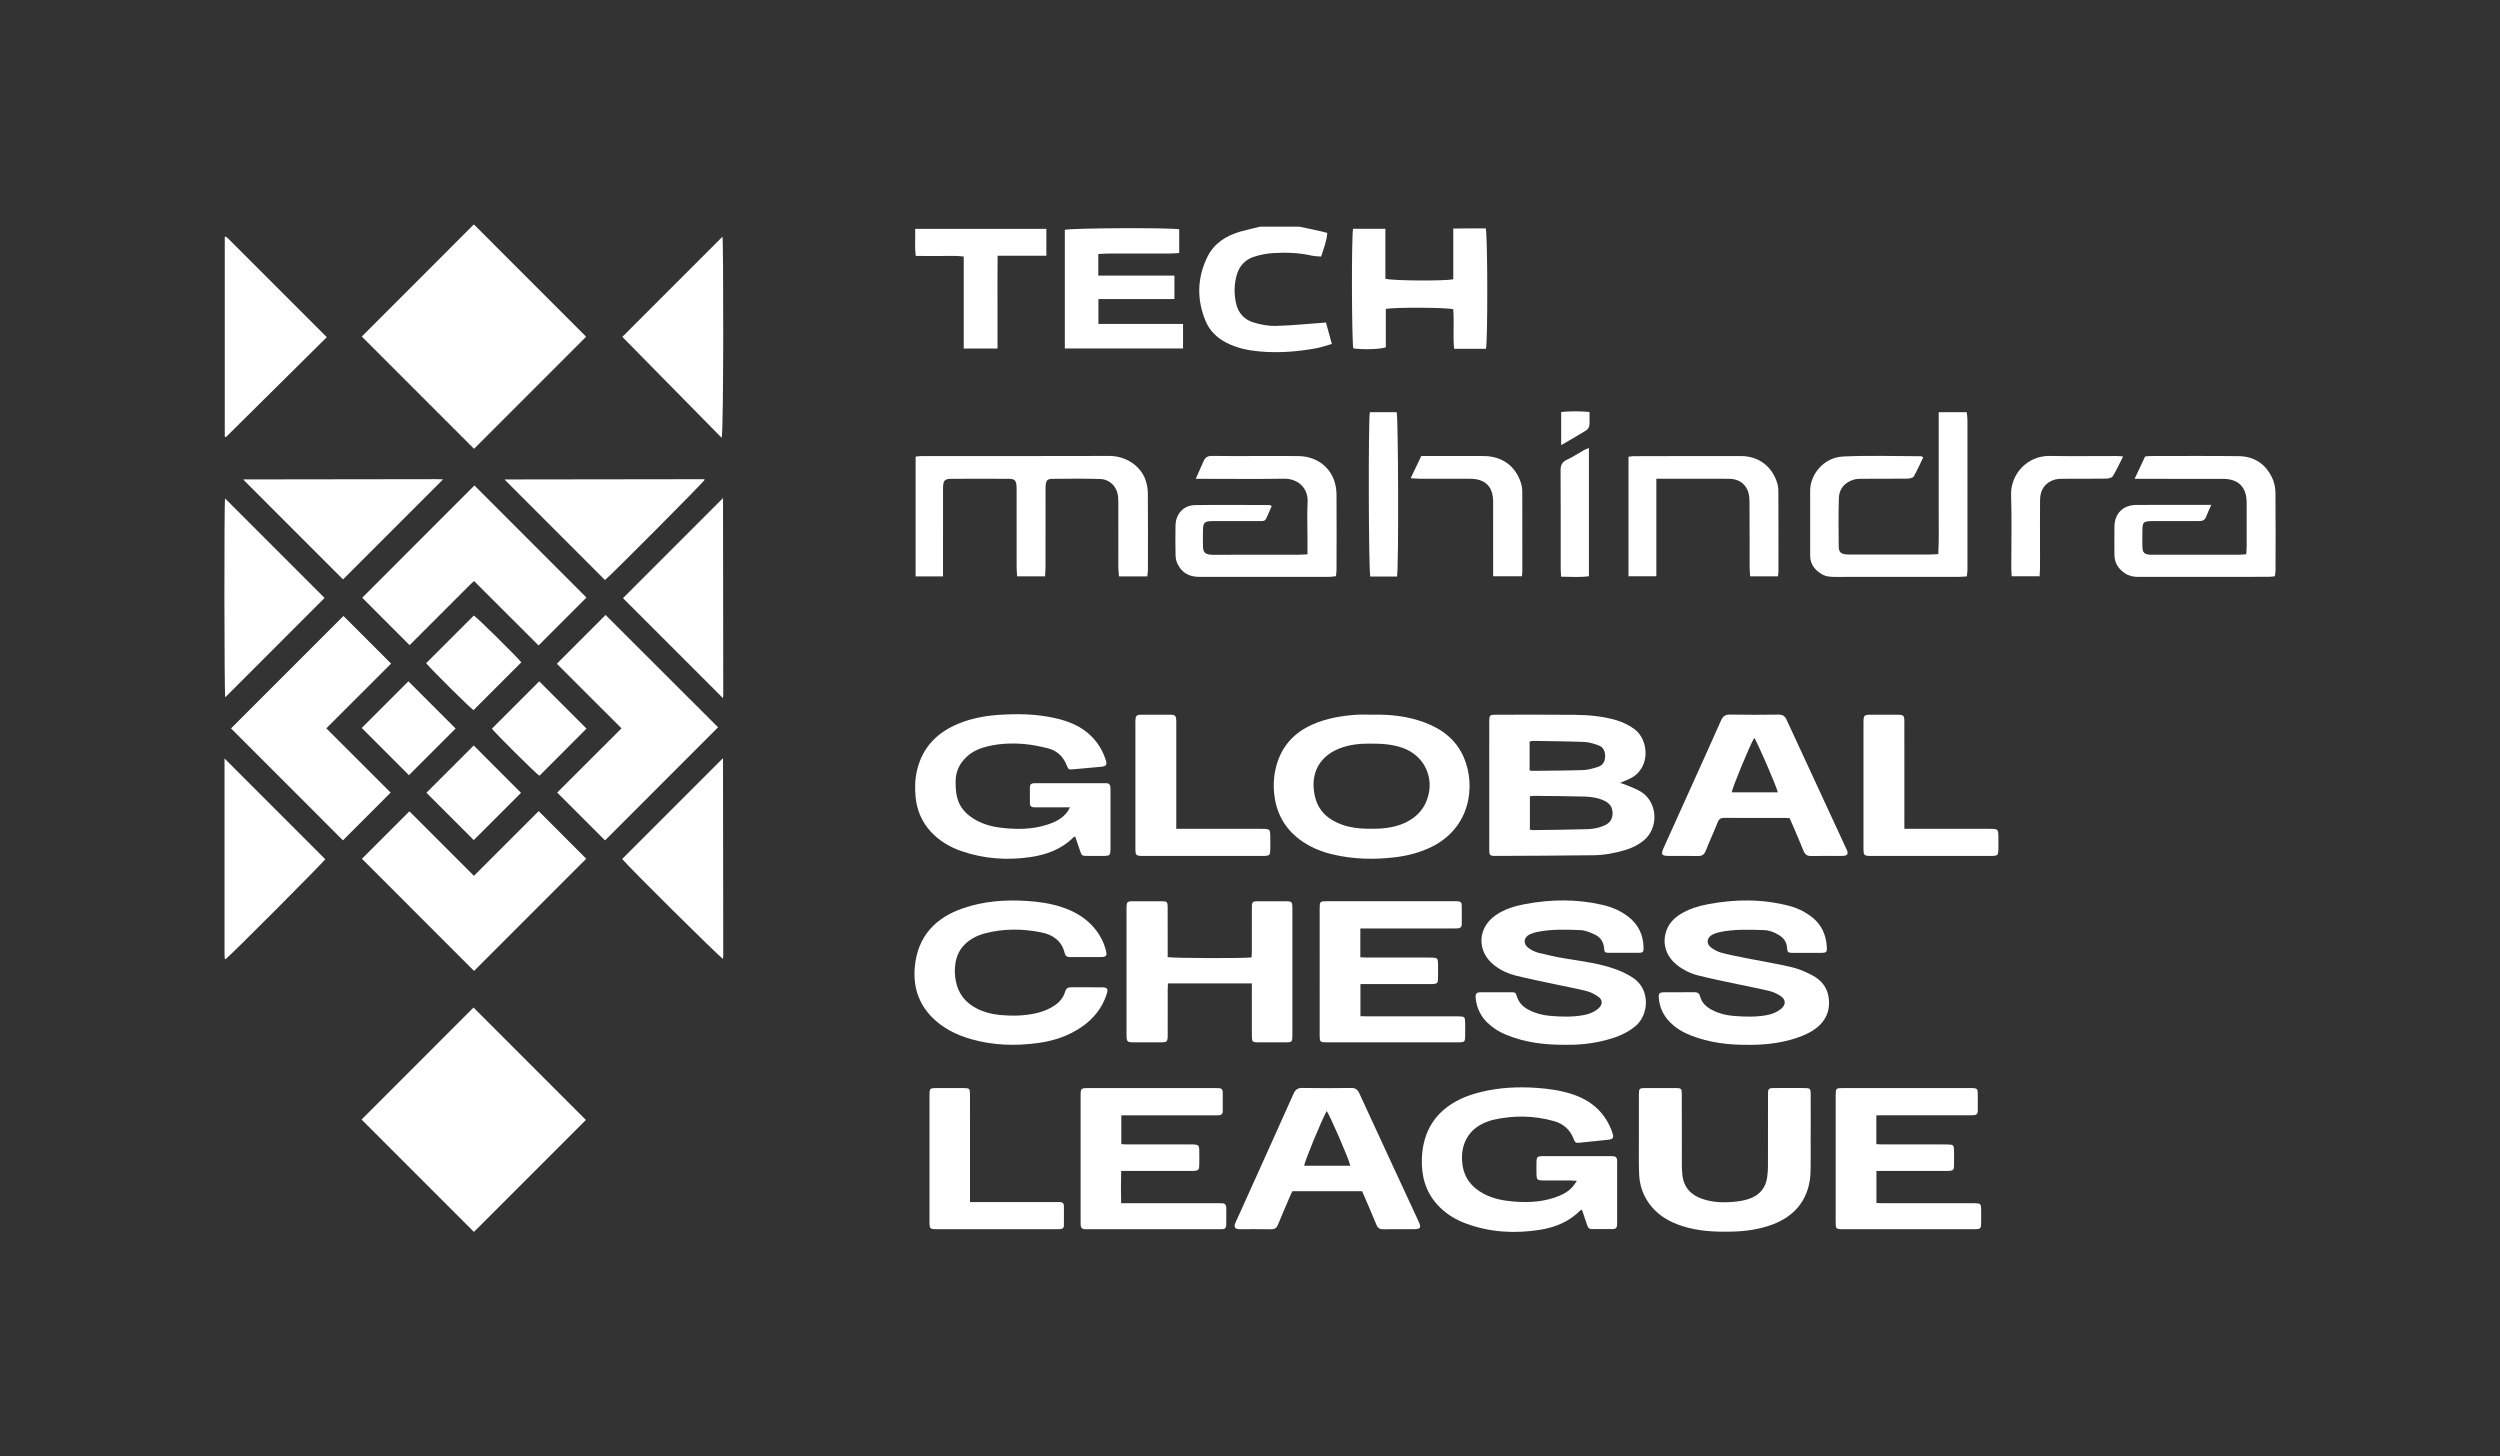 <?xml version="1.0" encoding="UTF-8"?>
<!-- Generator: Adobe Illustrator 27.5.0, SVG Export Plug-In . SVG Version: 6.00 Build 0)  -->
<svg xmlns="http://www.w3.org/2000/svg" xmlns:xlink="http://www.w3.org/1999/xlink" version="1.1" id="Layer_1" x="0px" y="0px" viewBox="0 0 1615.01 940.8" style="enable-background:new 0 0 1615.01 940.8;" xml:space="preserve">
<rect x="0" y="0" width="1615.01" height="940.8" fill="#333333" stroke="none"/>
<style type="text/css">
	.st0{fill:#FFFFFF;}
	.st1{fill:#301B44;}
	.st2{fill:#4F4D50;}
	.st3{fill:#E21D39;}
</style>
<g>
	<g>
		<path class="st0" d="M233.57,723.22c24.02-24.02,48.29-48.31,72.33-72.35c24.21,24.23,48.55,48.58,72.58,72.62    c-23.93,23.93-48.25,48.26-72.32,72.34C282.24,771.91,257.9,747.57,233.57,723.22z"></path>
		<path class="st0" d="M378.64,217.51c-23.98,23.99-48.31,48.33-72.41,72.43c-24.12-24.13-48.46-48.47-72.52-72.55    c23.99-23.99,48.32-48.33,72.41-72.43C330.23,169.09,354.57,193.43,378.64,217.51z"></path>
		<path class="st0" d="M149.26,470.56c24.12-24.13,48.46-48.48,72.61-72.65c10.02,10.03,20.27,20.28,30.77,30.78    c-13.71,13.7-27.63,27.61-41.84,41.81c14.09,14.08,27.99,27.98,41.55,41.53c-10.45,10.45-20.74,20.75-30.82,30.83    C197.63,518.95,173.29,494.6,149.26,470.56z"></path>
		<path class="st0" d="M306.48,313.61c24.05,24.06,48.33,48.36,72.37,72.4c-10.1,10.11-20.36,20.37-30.95,30.96    c-13.57-13.56-27.47-27.45-41.67-41.64c-3.08,2.74-5.75,5.62-8.54,8.37c-2.82,2.79-5.61,5.6-8.42,8.41    c-2.73,2.73-5.46,5.45-8.18,8.18c-2.81,2.8-5.61,5.61-8.42,8.41c-2.79,2.79-5.59,5.58-8.07,8.06    c-10.43-10.44-20.68-20.69-30.61-30.62C257.81,362.29,282.14,337.95,306.48,313.61z"></path>
		<path class="st0" d="M306.15,565.79c14.22-14.21,28.12-28.1,41.83-41.8c10.49,10.49,20.73,20.74,30.73,30.74    c-24.07,24.08-48.41,48.42-72.47,72.5c-24.03-24.04-48.35-48.37-72.43-72.45c9.83-9.83,20.08-20.08,30.66-30.66    C277.99,537.65,291.89,551.55,306.15,565.79z"></path>
		<path class="st0" d="M401.48,470.51c-14.17-14.17-28.08-28.07-41.75-41.73c10.51-10.51,20.76-20.77,31.48-31.5    c24.15,24.11,48.51,48.43,72.67,72.56c-24.8,24.81-49.07,49.09-73.03,73.06c-10.08-10.08-20.37-20.37-30.9-30.9    C373.43,498.55,387.27,484.72,401.48,470.51z"></path>
		<path class="st0" d="M145.2,281.97c0-42.99,0-85.98,0-128.88c0.22-0.15,0.31-0.25,0.41-0.27c0.1-0.02,0.24-0.01,0.31,0.04    c0.51,0.41,1.04,0.8,1.5,1.26c21.02,21.01,42.02,42.03,63.7,63.7c-21.83,21.62-43.52,43.11-65.21,64.6    C145.66,282.27,145.43,282.12,145.2,281.97z"></path>
		<path class="st0" d="M145.39,321.98c21.38,21.39,42.97,42.98,64.28,64.3c-21.11,21.12-42.7,42.72-64.17,64.2    C144.87,448.51,144.75,324.78,145.39,321.98z"></path>
		<path class="st0" d="M145.04,489.97c21.91,21.92,43.45,43.46,65.08,65.1c-0.97,1.71-59.9,60.96-64.39,64.56    c-0.1-0.03-0.21-0.04-0.3-0.08c-0.09-0.05-0.22-0.13-0.23-0.2c-0.07-1.09-0.16-2.19-0.16-3.28    C145.04,574.14,145.04,532.22,145.04,489.97z"></path>
		<path class="st0" d="M402.03,217.62c21.68-21.69,43.23-43.24,64.7-64.71c0.63,1.97,0.83,125.46-0.53,129.92    C444.79,261.06,423.37,239.3,402.03,217.62z"></path>
		<path class="st0" d="M401.93,554.91c21.69-21.69,43.24-43.26,64.84-64.86c-0.08-0.04,0.03-0.01,0.11,0.06    c0.08,0.06,0.19,0.16,0.19,0.25c0.06,42.38,0.11,84.75,0.15,127.13c0,0.64-0.1,1.28-0.16,1.97    C464.83,618.3,406.05,560,401.93,554.91z"></path>
		<path class="st0" d="M467.03,450.99c-21.79-21.79-43.33-43.33-64.58-64.58c21.44-21.45,43.02-43.05,64.75-64.78    c-0.48-0.26-0.37-0.22-0.29-0.15c0.08,0.07,0.17,0.17,0.17,0.26c0.06,42.47,0.1,84.95,0.15,127.42    C467.23,449.69,467.11,450.22,467.03,450.99z"></path>
		<path class="st0" d="M221.61,374.3c-21.22-21.23-42.75-42.77-64.37-64.39c-0.08,0.17-0.05,0.06,0.02-0.02    c0.06-0.08,0.16-0.18,0.24-0.18c41.51-0.06,83.02-0.12,124.54-0.17c1.32,0,2.64,0.05,3.96,0.11c0.16,0.01,0.31,0.24,0.15,0.11    C264.65,331.25,243.13,352.78,221.61,374.3z"></path>
		<path class="st0" d="M390.81,374.69c-21.57-21.58-43.12-43.13-64.78-64.81c-0.1,0.27-0.07,0.16-0.02,0.06    c0.05-0.08,0.14-0.21,0.21-0.21c42.62-0.07,85.23-0.13,127.85-0.17c0.4,0,0.8,0.16,1.25,0.26    C453.97,312.09,393.95,372.34,390.81,374.69z"></path>
		<path class="st0" d="M306.02,481.6c10.53,10.54,20.71,20.72,30.55,30.57c-10.18,10.19-20.48,20.48-30.52,30.53    c-9.74-9.74-19.98-19.99-30.57-30.58C285.35,502.25,295.65,491.96,306.02,481.6z"></path>
		<path class="st0" d="M233.68,470.27c9.9-9.91,20.15-20.16,30.14-30.15c10.08,10.09,20.4,20.4,30.5,30.5    c-9.93,9.92-20.18,20.16-30.16,30.14C254.1,490.7,243.79,480.39,233.68,470.27z"></path>
		<path class="st0" d="M275.31,428.41c10.36-10.35,20.54-20.53,30.78-30.76c1.92,1.05,26.71,25.45,30.68,30.22    c-10.26,10.26-20.49,20.5-30.87,30.88C304.36,457.94,279.63,433.63,275.31,428.41z"></path>
		<path class="st0" d="M378.88,470.68c-10.02,10.04-20.2,20.24-30.41,30.47c-2.02-1.17-28.8-27.75-30.69-30.43    c10.29-10.3,20.54-20.55,30.57-30.59C358.37,450.15,368.62,460.41,378.88,470.68z"></path>
	</g>
	<g>
		<path class="st0" d="M1046.56,505.78c1.43,0.46,2.43,0.68,3.35,1.09c3.54,1.56,7.33,2.74,10.52,4.84    c10.62,7.02,11.17,23.39,1.26,31.39c-3.53,2.84-7.54,4.75-11.87,6.04c-6.57,1.95-13.31,3.25-20.13,3.34    c-21.3,0.29-42.6,0.35-63.9,0.44c-3.4,0.01-3.73-0.47-3.73-4.38c-0.01-22.47-0.01-44.94-0.01-67.42c0-5.18-0.03-10.35,0.01-15.53    c0.03-3.4,0.48-3.87,3.91-3.87c17.07-0.02,34.13-0.12,51.2,0.06c9.06,0.1,18.09,0.87,26.87,3.43c4.22,1.23,8.06,3.14,11.66,5.7    c9.76,6.95,10.95,26.19-3.53,32.45C1050.46,504.1,1048.74,504.84,1046.56,505.78z M988.31,535.97c0.8,0.12,1.37,0.3,1.93,0.29    c11.76-0.17,23.52-0.27,35.27-0.61c3.99-0.11,7.93-0.9,11.59-2.71c3.37-1.66,4.75-4.43,4.63-8.03c-0.12-3.49-1.9-5.93-5.03-7.49    c-4.22-2.09-8.77-2.72-13.35-2.84c-10.7-0.28-21.4-0.34-32.1-0.46c-0.92-0.01-1.83,0.16-2.94,0.27    C988.31,521.57,988.31,528.58,988.31,535.97z M988.14,497.71c0.83,0.13,1.29,0.27,1.74,0.26c10.93-0.13,21.86-0.13,32.78-0.5    c3.22-0.11,6.47-1.07,9.58-2.04c3.1-0.97,4.64-3.38,4.68-6.72c0.05-3.4-1.17-6.14-4.43-7.29c-2.95-1.04-6.09-2.01-9.18-2.13    c-10.92-0.43-21.85-0.49-32.77-0.67c-0.77-0.01-1.55,0.23-2.41,0.37C988.14,485.27,988.14,491.36,988.14,497.71z"></path>
		<path class="st0" d="M1021.94,781.48c-0.54,0.24-0.93,0.31-1.15,0.53c-7.17,7.26-16.21,10.89-25.99,12.45    c-16.15,2.57-32.15,1.69-47.65-4.01c-7.17-2.63-13.53-6.58-18.69-12.3c-7.61-8.44-10.32-18.58-9.93-29.67    c0.63-17.85,8.91-30.9,25.11-38.57c4.21-2,8.77-3.43,13.32-4.54c11.75-2.85,23.7-3.43,35.76-2.59c7.66,0.54,15.21,1.58,22.53,3.93    c11.96,3.83,20.86,11.1,25.6,22.98c0.26,0.66,0.52,1.31,0.73,1.98c1.09,3.41,0.62,4.25-2.88,4.64c-5.96,0.67-11.93,1.26-17.9,1.84    c-2.88,0.28-3.24,0.11-4.26-2.52c-2.3-5.93-6.57-9.66-12.6-11.37c-12.94-3.66-25.99-3.83-39.09-0.91    c-1.37,0.31-2.71,0.77-4.04,1.25c-11.68,4.2-17.6,14.16-16.15,26.98c1.02,9.05,5.87,15.41,13.81,19.6    c5.94,3.13,12.37,4.42,18.97,4.99c10.31,0.89,20.45,0.29,30.16-3.78c3.31-1.39,6.26-3.27,8.59-6.02c0.79-0.94,1.41-2.03,2.44-3.54    c-1.78-0.11-2.91-0.23-4.04-0.24c-5.41-0.02-10.83,0-16.24-0.01c-5.78-0.01-5.79-0.01-5.79-5.96c0-2.24-0.07-4.47,0.03-6.71    c0.1-2.26,0.77-2.93,3.02-3.01c2.7-0.09,5.41-0.03,8.12-0.03c11.89,0,23.78,0,35.66,0c0.94,0,1.89-0.02,2.82,0.04    c1.51,0.1,2.37,0.9,2.43,2.46c0.02,0.59,0.03,1.18,0.03,1.76c0,12.82,0,25.65,0,38.47c0,0.59-0.01,1.18-0.02,1.76    c-0.04,1.72-0.94,2.61-2.64,2.62c-4.59,0.02-9.18-0.01-13.77,0.01c-1.74,0.01-2.45-1.09-2.93-2.54    C1024.2,788.19,1023.08,784.87,1021.94,781.48z"></path>
		<path class="st0" d="M691.15,521.56c-7.25,0-13.83,0-20.41,0c-0.94,0-1.88,0-2.82-0.03c-1.5-0.06-2.54-0.77-2.57-2.32    c-0.08-3.64-0.07-7.29-0.02-10.93c0.02-1.58,1.01-2.28,2.54-2.31c0.82-0.01,1.65-0.04,2.47-0.04c14,0,28.01,0,42.01,0    c0.82,0,1.65,0.02,2.47,0.03c1.57,0.02,2.37,0.87,2.49,2.38c0.07,0.82,0.07,1.64,0.07,2.47c0,12.35,0,24.7,0,37.05    c0,0.47,0.01,0.94-0.01,1.41c-0.14,3.13-0.58,3.6-3.82,3.65c-3.76,0.06-7.53,0.05-11.3,0c-3.36-0.04-3.44-0.13-4.52-3.25    c-1.07-3.07-2.1-6.15-3.14-9.2c-0.56,0.15-0.84,0.14-0.97,0.27c-7.81,7.91-17.71,11.49-28.35,13    c-14.99,2.11-29.81,1.06-44.21-3.93c-7.56-2.62-14.29-6.61-19.75-12.54c-5.79-6.28-8.96-13.78-9.81-22.19    c-0.59-5.86-0.46-11.75,0.92-17.54c3.57-14.98,13.18-24.57,27.13-30.2c8.03-3.24,16.48-4.88,25.06-5.49    c12.23-0.86,24.46-0.71,36.52,1.95c9.09,2.01,17.55,5.33,24.23,12.16c4.19,4.28,7.13,9.32,8.95,15.01    c0.99,3.08,0.37,4.03-2.94,4.36c-5.97,0.59-11.94,1.14-17.92,1.63c-3.16,0.26-3.25,0.2-4.44-2.75    c-2.27-5.64-6.31-9.39-12.15-10.83c-4.88-1.21-9.87-2.25-14.87-2.7c-7.86-0.71-15.76-0.44-23.51,1.34    c-5.22,1.2-10.09,3.17-14.07,6.92c-4.4,4.15-6.95,9.25-7.07,15.27c-0.07,3.72,0.1,7.58,1.02,11.16    c1.7,6.61,6.23,11.18,12.14,14.44c5.13,2.83,10.68,4.31,16.44,4.96c9.77,1.1,19.5,1.12,29.01-1.85c3.72-1.16,7.32-2.61,10.36-5.14    C688.21,526.21,689.88,524.45,691.15,521.56z"></path>
		<path class="st0" d="M886.09,461.7c11.6-0.3,23.03,0.86,33.99,4.93c11.36,4.22,20.53,11.14,25.47,22.48    c8.03,18.45,4.38,45.63-20.72,57.96c-7.48,3.68-15.42,5.75-23.63,6.73c-13.53,1.6-27.01,1.32-40.33-1.86    c-7.74-1.85-14.97-4.85-21.37-9.68c-9.87-7.46-15.16-17.47-16.38-29.66c-0.61-6.12-0.19-12.22,1.49-18.19    c3.51-12.48,11.41-21.13,23.17-26.35c9.05-4.01,18.64-5.65,28.42-6.33C879.49,461.51,882.8,461.7,886.09,461.7z M885.57,480.38    c-6.46-0.09-13.59,0.47-20.37,3.16c-14.97,5.93-19.01,19.01-15.45,32.09c2.47,9.05,9.04,14.27,17.62,17.26    c5.28,1.84,10.78,2.39,16.31,2.49c8.14,0.15,16.23-0.32,23.8-3.78c6.81-3.12,11.86-8,14.43-15.13c5.04-14-1.8-28.38-15.79-33.34    C899.71,480.85,893.05,480.37,885.57,480.38z"></path>
		<path class="st0" d="M1129.17,674.95c-12.89,0.13-24.95-1.45-36.53-5.91c-5.32-2.05-10.17-4.87-14.15-9.03    c-3.96-4.14-6.25-9.07-6.84-14.76c-0.37-3.56,0.24-4.23,3.73-4.25c6.35-0.04,12.71,0.05,19.06-0.04c2.09-0.03,3.31,0.66,3.84,2.74    c1.07,4.18,4,6.8,7.67,8.72c4.34,2.27,9.01,3.47,13.84,3.86c7.16,0.58,14.33,0.81,21.46-0.48c3.41-0.61,6.57-1.84,9.28-4.04    c3.28-2.66,3.25-6.07-0.33-8.38c-2.14-1.38-4.56-2.56-7.02-3.16c-6.61-1.62-13.31-2.86-19.97-4.29    c-8.61-1.85-17.26-3.55-25.79-5.68c-5.14-1.29-9.96-3.56-14.16-6.93c-7.19-5.78-9.69-14.15-6.67-22.36    c1.7-4.63,4.95-7.94,9.06-10.46c5.28-3.24,11.1-5.1,17.13-6.27c17.77-3.43,35.51-3.64,53.14,0.99c5.52,1.45,10.54,3.95,15,7.56    c6.08,4.91,8.79,11.47,9.22,19.08c0.18,3.16-0.37,3.68-3.63,3.7c-6.12,0.05-12.24,0.04-18.35,0c-3.01-0.02-3.55-0.4-3.73-3.39    c-0.22-3.67-2.12-6.12-5.04-8c-3.03-1.95-6.39-3.22-9.93-3.33c-9.52-0.3-19.06-0.67-28.48,1.29c-1.7,0.36-3.43,0.93-4.95,1.76    c-3.44,1.88-3.9,5.69-0.79,8.11c1.99,1.55,4.41,2.84,6.83,3.49c5.55,1.47,11.22,2.53,16.86,3.65c9.56,1.9,19.2,3.44,28.67,5.69    c4.62,1.1,9.15,3.08,13.35,5.34c5.48,2.94,9.34,7.47,10.32,13.94c1.06,6.96-0.6,13.06-5.69,18.07c-3.24,3.19-7.16,5.32-11.34,6.99    c-10.53,4.2-21.54,5.68-32.79,5.81C1130.49,674.96,1129.55,674.95,1129.17,674.95z"></path>
		<path class="st0" d="M1011.91,674.95c-14.36,0.09-27-1.53-39.05-6.54c-4.38-1.82-8.38-4.25-11.81-7.56    c-4.5-4.34-7.07-9.6-7.72-15.82c-0.33-3.2,0.32-4.02,3.58-4.04c6.36-0.04,12.71-0.04,19.07,0c2.95,0.02,3.09,0.06,4,2.9    c1.27,3.97,3.99,6.57,7.54,8.45c4.22,2.23,8.76,3.45,13.48,3.87c7.4,0.67,14.81,0.89,22.16-0.46c3.52-0.64,6.79-1.96,9.5-4.37    c2.7-2.41,2.83-5.34-0.1-7.45c-2.24-1.62-4.87-2.99-7.53-3.67c-6.6-1.68-13.31-2.89-19.97-4.32c-8.73-1.88-17.49-3.6-26.15-5.77    c-4.9-1.23-9.5-3.43-13.57-6.57c-11.38-8.79-11.05-24.06,0.75-32.28c5.72-3.98,12.25-5.99,18.97-7.25    c16.71-3.15,33.43-3.38,50.09,0.47c6.26,1.45,12.07,3.91,17.13,7.96c6.3,5.04,9.3,11.67,9.46,19.64c0.06,2.86-0.38,3.36-3.18,3.39    c-6.35,0.06-12.71,0.06-19.07,0c-2.64-0.02-3.05-0.34-3.25-3.05c-0.32-4.36-2.64-7.31-6.42-8.98c-2.76-1.22-5.75-2.49-8.69-2.62    c-9.39-0.42-18.83-0.73-28.14,1.18c-1.6,0.33-3.22,0.79-4.68,1.49c-4.15,1.99-4.58,6.27-0.79,8.95c1.89,1.33,4.1,2.43,6.32,3    c5.46,1.39,10.97,2.62,16.53,3.55c11.36,1.91,22.85,3.25,33.74,7.21c3.82,1.39,7.58,3.26,10.96,5.52    c11.12,7.41,10.3,23.84,1.32,31.22c-5.6,4.6-12.11,7.13-18.99,8.93C1028.58,674.24,1019.59,675.07,1011.91,674.95z"></path>
		<path class="st0" d="M808.72,635.3c-18.3,0-36.05,0-54.2,0c-0.06,1.31-0.17,2.55-0.17,3.8c-0.01,9.53-0.01,19.06-0.01,28.59    c0,0.82,0.04,1.65-0.02,2.47c-0.15,2.47-0.74,3.12-3.2,3.17c-3.76,0.07-7.53,0.02-11.3,0.02c-2.94,0-5.89,0.06-8.83-0.02    c-2.45-0.07-3.06-0.72-3.23-3.18c-0.05-0.82-0.02-1.65-0.02-2.47c0-26.59,0-53.18,0-79.76c0-0.59-0.01-1.18,0-1.76    c0.08-3.45,0.48-3.93,3.85-3.95c6.35-0.05,12.71-0.05,19.07,0c3.22,0.02,3.64,0.45,3.65,3.73c0.04,9.53,0.01,19.06,0.02,28.59    c0,1.28,0,2.55,0,3.74c2.9,0.77,49.89,0.92,54.18,0.19c0.06-1.15,0.19-2.39,0.19-3.63c0.02-9.06,0.01-18.12,0.01-27.18    c0-0.94,0.02-1.88,0.03-2.82c0.01-1.74,0.91-2.58,2.62-2.6c0.82-0.01,1.65-0.03,2.47-0.03c5.18,0,10.36,0,15.53,0    c5.53,0,5.53,0.01,5.53,5.38c0,25.53,0,51.06,0,76.59c0,1.65,0.01,3.29,0,4.94c-0.04,3.94-0.32,4.24-4.21,4.26    c-5.77,0.02-11.53,0.02-17.3,0c-4.44-0.01-4.66-0.21-4.67-4.53c-0.02-9.76-0.01-19.53-0.01-29.29    C808.72,638.25,808.72,636.97,808.72,635.3z"></path>
		<path class="st0" d="M701.21,618.27c-3.29,0-6.59-0.05-9.88,0.02c-1.92,0.04-3.07-0.65-3.54-2.62    c-1.88-7.87-7.64-11.82-14.92-13.3c-12.1-2.46-24.32-2.6-36.39,0.54c-4.82,1.25-9.27,3.39-12.94,6.9    c-3.53,3.38-5.51,7.51-6.3,12.32c-0.68,4.13-0.5,8.24,0.36,12.27c1.67,7.87,6.34,13.49,13.46,17.14    c4.56,2.34,9.47,3.59,14.52,4.09c8.11,0.79,16.21,0.7,24.21-1.2c3.92-0.93,7.62-2.39,11.01-4.58c3.47-2.24,6.12-5.19,7.27-9.21    c0.59-2.06,1.73-2.86,3.78-2.85c6.71,0.04,13.41-0.05,20.12,0.03c3.48,0.04,4.06,0.99,2.93,4.47    c-2.86,8.83-8.36,15.71-15.92,20.97c-8.58,5.97-18.27,9.17-28.51,10.55c-14.59,1.97-29.1,1.54-43.36-2.59    c-9.4-2.72-17.95-6.96-24.94-14c-9.09-9.17-12.39-20.41-11.17-32.93c1.91-19.55,13.37-31.53,31.43-37.66    c13.33-4.52,27.13-5.51,41.11-4.6c7.53,0.49,14.97,1.56,22.17,3.91c8.8,2.87,16.49,7.41,22.25,14.85    c3.14,4.06,5.32,8.58,6.56,13.55c0.74,2.98,0.06,3.86-3.06,3.92C708.03,618.32,704.62,618.27,701.21,618.27z"></path>
		<path class="st0" d="M1169.68,732.65c0,7.88,0.13,15.76-0.03,23.64c-0.33,16.96-8.93,28.98-24.88,34.84    c-8.25,3.03-16.83,4.26-25.59,4.49c-11.22,0.3-22.35-0.2-33.12-3.8c-7.37-2.46-13.97-6.19-19.06-12.22    c-5.21-6.16-7.85-13.38-8.13-21.35c-0.28-7.75-0.12-15.52-0.14-23.29c-0.01-9.29-0.02-18.58,0.01-27.88    c0.01-3.91,0.29-4.18,4.25-4.2c6.47-0.03,12.94-0.03,19.41,0c3.71,0.02,4.05,0.34,4.05,4.03c0.02,15.41,0,30.82,0.03,46.23    c0,1.88,0.15,3.76,0.33,5.63c0.79,8.22,5.53,13.25,13.09,15.8c7.28,2.46,14.81,2.46,22.34,1.57c2.78-0.33,5.6-0.92,8.22-1.88    c6.23-2.29,10.07-6.78,11.08-13.42c0.37-2.43,0.56-4.91,0.57-7.37c0.05-15.06,0.03-30.11,0.03-45.17c0-0.94,0.02-1.88,0.02-2.82    c0-1.77,0.95-2.56,2.64-2.58c1.88-0.02,3.77-0.03,5.65-0.03c4.94,0,9.88-0.02,14.83,0.01c4.19,0.02,4.44,0.26,4.44,4.35    c0.02,8.47,0.01,16.94,0.01,25.41C1169.71,732.65,1169.7,732.65,1169.68,732.65z"></path>
		<path class="st0" d="M724.37,720.51c0,6.43,0,12.37,0,18.62c1.44,0.06,2.7,0.17,3.95,0.17c13.53,0.01,27.07,0.01,40.6,0.01    c0.94,0,1.89-0.05,2.82,0.04c2.25,0.22,2.93,0.85,2.98,3.08c0.08,3.64,0.09,7.3-0.01,10.94c-0.06,2.23-0.75,2.81-3.05,3.02    c-0.93,0.08-1.88,0.03-2.82,0.04c-13.42,0-26.83,0-40.25,0c-1.28,0-2.56,0-4.3,0c-0.23,7.03-0.17,13.76-0.03,20.85    c1.62,0,2.88,0,4.15,0c19.42,0,38.84,0,58.25,0c0.94,0,1.88,0.01,2.82,0.02c1.73,0.02,2.65,0.99,2.68,2.63    c0.06,3.88,0.06,7.76-0.02,11.64c-0.04,1.68-1.06,2.53-2.77,2.5c-0.71-0.01-1.41,0.01-2.12,0.01c-28.01,0-56.02,0-84.03,0    c-0.82,0-1.65,0.01-2.47-0.02c-1.72-0.06-2.54-1.05-2.64-2.69c-0.05-0.82-0.03-1.65-0.03-2.47c0-26.94,0-53.88,0-80.82    c0-5.05,0.11-5.17,5.12-5.17c27.19-0.01,54.37,0,81.56,0c0.82,0,1.65,0.02,2.47,0.03c1.71,0.01,2.65,0.85,2.66,2.58    c0.03,4.12,0.03,8.23,0.01,12.35c-0.01,1.72-0.98,2.56-2.65,2.62c-0.94,0.03-1.88,0.03-2.82,0.03c-18.48,0-36.95,0-55.43,0    C727.6,720.51,726.2,720.51,724.37,720.51z"></path>
		<path class="st0" d="M1212.12,720.51c0,6.38,0,12.32,0,18.62c1.34,0.06,2.59,0.17,3.83,0.17c13.29,0.01,26.59,0.01,39.88,0.01    c0.82,0,1.65-0.02,2.47,0.01c3.61,0.1,3.98,0.47,4.01,4.15c0.03,3.29,0.06,6.59-0.03,9.88c-0.07,2.35-0.6,2.83-2.96,3.04    c-0.93,0.08-1.88,0.03-2.82,0.03c-13.29,0-26.59,0-39.88,0c-1.39,0-2.78,0-4.44,0c0,6.95,0,13.6,0,20.74    c1.25,0.04,2.6,0.11,3.96,0.11c19.18,0.01,38.35,0,57.53,0.01c0.71,0,1.41-0.01,2.12,0c3.63,0.06,4.01,0.42,4.04,4.09    c0.03,3.17,0.06,6.35-0.02,9.52c-0.06,2.53-0.62,3.03-3.16,3.16c-0.7,0.04-1.41,0.01-2.12,0.01c-27.76,0-55.53,0-83.29,0    c-0.12,0-0.24,0-0.35,0c-5-0.01-5.04-0.05-5.04-5.22c0-23.05,0-46.1,0-69.15c0-4.12-0.02-8.23,0.01-12.35    c0.02-4.2,0.24-4.44,4.35-4.45c9.76-0.02,19.53-0.01,29.29-0.01c17.41,0,34.82,0,52.23,0c0.94,0,1.88-0.04,2.82,0.02    c2.42,0.15,3.02,0.6,3.07,2.89c0.1,4,0.03,8,0.02,11.99c-0.01,1.74-0.99,2.56-2.64,2.66c-1.06,0.06-2.12,0.04-3.17,0.04    c-18.35,0-36.7,0-55.06,0C1215.38,720.51,1213.97,720.51,1212.12,720.51z"></path>
		<path class="st0" d="M878.78,599.79c0,6.37,0,12.31,0,18.62c1.32,0.06,2.57,0.17,3.81,0.17c13.29,0.01,26.59,0.01,39.88,0.01    c0.82,0,1.65-0.02,2.47,0.01c3.61,0.1,3.99,0.47,4.03,4.14c0.03,3.29,0.06,6.59-0.03,9.88c-0.07,2.36-0.59,2.84-2.94,3.06    c-0.93,0.09-1.88,0.03-2.82,0.03c-13.29,0-26.59,0-39.88,0c-1.39,0-2.79,0-4.45,0c0,6.94,0,13.58,0,20.74    c1.23,0.04,2.58,0.11,3.94,0.11c19.06,0.01,38.12,0.01,57.17,0.01c0.71,0,1.41-0.01,2.12,0c4.11,0.04,4.39,0.31,4.42,4.43    c0.02,3.06,0.06,6.12-0.02,9.17c-0.06,2.54-0.62,3.04-3.15,3.18c-0.7,0.04-1.41,0.01-2.12,0.01c-27.76,0-55.53,0-83.29,0    c-0.47,0-0.94,0.01-1.41,0c-3.6-0.07-3.99-0.41-3.99-4.14c-0.02-21.17-0.01-42.33-0.01-63.5c0-6.23-0.01-12.47,0-18.7    c0.01-4.67,0.14-4.82,4.69-4.83c9.18-0.02,18.35-0.01,27.53-0.01c17.88,0,35.76,0,53.64,0c1.06,0,2.12-0.05,3.17,0.04    c2.12,0.18,2.68,0.67,2.74,2.86c0.1,4,0.03,8,0.02,11.99c0,1.73-0.97,2.58-2.62,2.68c-1.06,0.07-2.12,0.04-3.17,0.04    c-18.47,0-36.94,0-55.41,0C881.72,599.79,880.34,599.79,878.78,599.79z"></path>
		<path class="st0" d="M1156.08,528.53c-1.18-0.06-1.99-0.13-2.81-0.13c-13.06-0.01-26.11,0.05-39.17-0.06    c-2.35-0.02-3.59,0.63-4.48,2.88c-2.42,6.11-5.23,12.08-7.62,18.2c-1.01,2.57-2.38,3.66-5.19,3.58    c-6.23-0.17-12.47-0.03-18.7-0.06c-4.74-0.02-5.32-0.91-3.4-5.17c5.6-12.43,11.2-24.85,16.81-37.27    c6.76-14.99,13.59-29.96,20.24-45c1.2-2.72,2.66-3.93,5.78-3.87c10.46,0.19,20.94,0.15,31.4,0.02c2.62-0.03,4.06,0.85,5.15,3.22    c12.83,27.85,25.75,55.66,38.64,83.49c0.3,0.64,0.61,1.29,0.77,1.96c0.27,1.21-0.2,2.13-1.44,2.39c-0.91,0.19-1.87,0.23-2.8,0.23    c-6.35,0.02-12.71-0.11-19.05,0.07c-2.82,0.08-4.22-1-5.22-3.56c-2.27-5.8-4.81-11.48-7.25-17.21    C1157.23,531.04,1156.68,529.87,1156.08,528.53z M1148.5,511.84c-1.04-4.36-13.63-33.25-15.26-35.21    c-3.04,5.28-14.34,32.64-14.5,35.21C1128.57,511.84,1138.4,511.84,1148.5,511.84z"></path>
		<path class="st0" d="M879.94,769.51c-15.14,0-29.95,0-45.05,0c-0.47,0.99-1,2.01-1.45,3.07c-2.63,6.16-5.33,12.3-7.83,18.51    c-0.87,2.17-2.1,3.07-4.48,3.02c-6.59-0.13-13.18-0.04-19.77-0.05c-0.47,0-0.95,0.03-1.41-0.03c-2.12-0.27-2.81-1.36-2.11-3.44    c0.33-1,0.83-1.94,1.27-2.91c12.18-27.01,24.41-53.99,36.49-81.04c1.23-2.76,2.7-3.87,5.78-3.82c10.47,0.18,20.95,0.16,31.42,0.01    c2.78-0.04,4.17,0.94,5.33,3.45c12.67,27.56,25.45,55.07,38.2,82.59c2,4.33,1.46,5.17-3.24,5.19c-6.47,0.02-12.95-0.07-19.42,0.05    c-2.34,0.04-3.62-0.76-4.52-2.97C886.22,783.96,883.09,776.86,879.94,769.51z M872.31,753.06c-0.73-3.99-13.57-33.46-15.3-35.31    c-3.6,6.69-14.28,32.61-14.51,35.31C852.35,753.06,862.19,753.06,872.31,753.06z"></path>
		<path class="st0" d="M1230.23,535.43c1.87,0,3.26,0,4.65,0c16.83,0,33.66,0,50.49,0c5.41,0,5.59,0.18,5.6,5.49    c0,2.82,0.06,5.65-0.02,8.47c-0.08,2.91-0.63,3.39-3.6,3.54c-0.7,0.03-1.41,0.01-2.12,0.01c-25.19,0-50.37,0-75.56,0    c-5.84,0-5.85-0.02-5.85-5.92c0-26.47,0-52.94,0-79.41c0-0.24,0-0.47,0-0.71c0.02-4.92,0.29-5.2,5.17-5.2    c5.53-0.01,11.06-0.01,16.59,0c4.18,0.01,4.64,0.45,4.64,4.67c0.01,21.41,0.01,42.82,0.01,64.24    C1230.23,532,1230.23,533.4,1230.23,535.43z"></path>
		<path class="st0" d="M759.87,535.43c2.01,0,3.4,0,4.8,0c16.48,0,32.95,0,49.43,0c1.06,0,2.12-0.04,3.18,0.03    c2.66,0.18,3.24,0.74,3.3,3.5c0.08,3.53,0.09,7.06,0,10.59c-0.07,2.74-0.63,3.21-3.39,3.38c-0.7,0.04-1.41,0.02-2.12,0.02    c-25.3,0-50.61,0-75.91,0c-5.61,0-5.69-0.09-5.69-5.72c0-26.59,0-53.18,0-79.77c0-0.71-0.02-1.41,0.01-2.12    c0.13-2.88,0.75-3.6,3.55-3.62c6.47-0.06,12.95-0.06,19.42,0c2.61,0.02,3.26,0.75,3.42,3.39c0.06,0.94,0.02,1.88,0.02,2.82    c0,20.94,0,41.88,0,62.82C759.87,532.15,759.87,533.55,759.87,535.43z"></path>
		<path class="st0" d="M626.62,776.53c1.73,0,2.99,0,4.25,0c17.05,0,34.1,0,51.15,0c0.94,0,1.88-0.01,2.82,0.03    c1.53,0.07,2.44,0.86,2.46,2.41c0.04,4.23,0.04,8.46-0.01,12.69c-0.02,1.56-0.99,2.31-2.5,2.37c-0.82,0.03-1.65,0.03-2.47,0.03    c-25.63,0-51.27,0-76.9,0c-0.59,0-1.18,0.02-1.76-0.01c-2.55-0.14-3.06-0.63-3.2-3.14c-0.04-0.7-0.01-1.41-0.01-2.12    c0-26.92,0-53.84,0-80.75c0-5.1,0.03-5.14,5.06-5.15c5.64-0.01,11.29-0.03,16.93,0.01c3.91,0.02,4.17,0.29,4.18,4.25    c0.01,21.51,0.01,43.02,0.01,64.53C626.62,773.09,626.62,774.49,626.62,776.53z"></path>
	</g>
	<g>
		<path class="st0" d="M839.48,146.42c4.75,1.03,9.49,2.05,14.24,3.1c1.14,0.25,2.27,0.56,3.7,0.93    c-0.32,5.35-2.35,10.08-3.95,15.28c-2.19-0.2-4.24-0.16-6.16-0.61c-8.32-1.95-16.76-2.1-25.19-1.6    c-4.15,0.25-8.38,1.14-12.33,2.45c-5.62,1.87-9.32,6.1-10.89,11.79c-1.68,6.1-1.79,12.33-0.33,18.54    c1.44,6.15,5.42,10.23,11.19,11.99c4.61,1.41,9.6,2.39,14.39,2.26c10.59-0.28,21.15-1.38,32.44-2.2c1.11,4.03,2.39,8.68,3.8,13.84    c-3.57,1-6.88,2.22-10.29,2.83c-11.84,2.14-23.8,3.1-35.81,2.07c-7.57-0.65-14.99-2.06-21.91-5.63    c-6.29-3.24-11.01-7.85-13.67-14.32c-5.68-13.86-5.32-27.73,1.26-41.16c4.35-8.87,12.18-13.76,21.45-16.42    c4.18-1.2,8.45-2.1,12.67-3.14C822.57,146.42,831.02,146.42,839.48,146.42z"></path>
		<path class="st0" d="M609.2,372.35c-6.38,0-11.89,0-17.71,0c0-25.89,0-51.48,0-77.38c1.44-0.14,2.73-0.36,4.03-0.36    c40.39-0.02,80.79,0.08,121.18-0.07c10.3-0.04,20.16,6.26,23.3,15.5c0.91,2.67,1.49,5.59,1.51,8.4    c0.14,16.56,0.08,33.11,0.05,49.67c0,1.32-0.25,2.64-0.41,4.24c-6.07,0-11.9,0-18.28,0c-0.15-2.12-0.4-4.07-0.41-6.02    c-0.04-13.18-0.02-26.36-0.02-39.54c0-1.86,0.03-3.72-0.12-5.57c-0.5-6.54-5.15-11.58-11.71-11.79    c-10.3-0.33-20.62-0.18-30.93-0.09c-3.01,0.03-3.84,1.01-4.17,3.97c-0.15,1.34-0.08,2.7-0.08,4.05c0,16.22,0.01,32.44-0.02,48.66    c0,1.98-0.18,3.96-0.29,6.28c-6.08,0-11.74,0-18.06,0c-0.11-1.94-0.31-3.88-0.31-5.83c-0.03-16.05-0.01-32.1-0.02-48.15    c0-1.35,0.05-2.71-0.04-4.05c-0.24-3.85-1.11-4.91-4.88-4.94c-12.51-0.1-25.01-0.11-37.52,0c-4.2,0.04-5.07,1.25-5.08,6.35    c-0.04,16.73-0.02,33.45-0.02,50.18C609.2,367.84,609.2,369.83,609.2,372.35z"></path>
		<path class="st0" d="M1242.42,295.41c-2.02,4.19-3.84,8.49-6.2,12.47c-0.59,0.99-2.93,1.3-4.48,1.32    c-9.46,0.12-18.93,0.03-28.39,0.09c-2.01,0.01-4.13,0.01-6.01,0.61c-5.71,1.82-9.25,5.88-9.43,11.88    c-0.32,10.46-0.2,20.95-0.09,31.42c0.04,3.46,1.52,4.67,5.1,4.99c1.01,0.09,2.03,0.05,3.04,0.05c16.73,0,33.47,0.01,50.2-0.01    c1.82,0,3.64-0.17,5.99-0.28c0.54-10.42,0.19-20.49,0.25-30.55c0.06-10.14,0.01-20.27,0.01-30.41c0-10.1,0-20.2,0-30.7    c6.17,0,11.82,0,18.08,0c0.17,1.58,0.49,3.18,0.49,4.78c0.03,32.27,0.03,64.54,0.01,96.81c0,1.32-0.23,2.64-0.4,4.47    c-1.95,0.11-3.74,0.31-5.54,0.31c-26.37,0.02-52.73,0.01-79.1,0.02c-3.23,0-6.39-0.1-9.29-1.88c-4.49-2.76-7.28-6.5-7.29-11.92    c-0.03-14.02-0.02-28.05,0-42.07c0.01-9.53,7.99-21.26,21.32-21.9c16.69-0.8,33.45-0.2,50.18-0.19    C1241.16,294.7,1241.45,294.96,1242.42,295.41z"></path>
		<path class="st0" d="M1451.07,358.08c0.12-2.04,0.28-3.52,0.29-5.01c0.02-9.46,0.05-18.92,0-28.39    c-0.05-10.03-5.28-15.31-15.31-15.34c-16.9-0.06-33.81-0.02-50.71-0.02c-1.81,0-3.61,0-6.38,0c2.53-5.38,4.65-9.87,6.79-14.42    c1.13-0.11,2.13-0.3,3.12-0.3c19.1-0.01,38.2-0.15,57.3,0.07c10.47,0.12,17.94,5.42,22.07,14.98c1.17,2.71,1.68,5.89,1.71,8.86    c0.16,16.73,0.09,33.45,0.06,50.18c0,1.14-0.3,2.28-0.48,3.57c-1.35,0.14-2.5,0.37-3.65,0.37c-28.23,0.02-56.46,0-84.68,0.03    c-3.14,0-6.03-0.61-8.63-2.4c-4.16-2.86-6.61-6.69-6.64-11.85c-0.03-6.08-0.1-12.17,0-18.25c0.14-8.44,5.52-13.86,14.03-13.96    c10.82-0.13,21.64-0.04,32.45-0.04c5.06,0,10.12,0,16.06,0c-1.28,2.94-2.42,5.29-3.33,7.72c-0.87,2.35-2.56,2.76-4.79,2.74    c-9.3-0.07-18.59-0.03-27.89-0.02c-8.48,0.01-8.48,0.01-8.49,8.4c0,2.7-0.06,5.41,0.02,8.11c0.13,3.95,1.17,4.97,5.17,5.24    c0.67,0.05,1.35,0.02,2.03,0.02c18.26,0,36.51,0.01,54.77-0.01C1447.45,358.37,1448.95,358.21,1451.07,358.08z"></path>
		<path class="st0" d="M844.64,358.1c0-4.24,0-7.77,0-11.3c0-7.43-0.33-14.89,0.08-22.3c0.51-9.18-6.13-15.42-15.44-15.26    c-16.9,0.28-33.81,0.08-50.71,0.08c-1.79,0-3.58,0-6.12,0c1.96-4.39,3.56-7.87,5.06-11.39c1.05-2.46,2.65-3.46,5.46-3.41    c9.29,0.18,18.59,0.06,27.89,0.07c9.3,0,18.59-0.08,27.89,0.03c14.36,0.18,24.54,10.35,24.64,24.7    c0.11,16.22,0.04,32.44,0.01,48.66c0,1.32-0.21,2.63-0.34,4.22c-1.5,0.17-2.8,0.44-4.09,0.44c-28.06,0.02-56.12-0.01-84.18,0.03    c-6.55,0.01-11.43-2.65-14.21-8.63c-0.76-1.63-1.12-3.56-1.16-5.37c-0.14-6.42-0.17-12.84-0.03-19.26    c0.16-7.47,5.24-13.02,12.64-13.12c16.05-0.23,32.11-0.06,48.17-0.03c0.29,0,0.57,0.26,1.34,0.63c-1.19,2.7-2.32,5.46-3.6,8.14    c-0.92,1.93-2.82,1.56-4.47,1.56c-7.94,0.03-15.89,0.01-23.83,0.01c-2.03,0-4.06-0.02-6.09,0.01c-5.65,0.09-6.38,0.82-6.44,6.5    c-0.03,3.38-0.09,6.76,0.03,10.14c0.12,3.51,1.4,4.75,4.93,5.08c1.01,0.09,2.03,0.05,3.04,0.05c17.75,0,35.5,0.01,53.25-0.01    C840.2,358.37,842.02,358.22,844.64,358.1z"></path>
		<path class="st0" d="M874.07,147.81c6.91,0,13.6,0,20.89,0c0,10.99,0,21.72,0,32.25c4.18,1.32,37.81,1.56,43.87,0.37    c0-10.59,0-21.32,0-32.78c4.05-0.04,7.51-0.09,10.98-0.11c3.37-0.02,6.73,0,9.98,0c1.26,4.29,1.35,73.04,0.14,77.8    c-6.63,0-13.34,0-20.58,0c-0.83-8.62,0.14-17.2-0.57-25.57c-4.04-1.16-37.79-1.34-43.54-0.21c0,8.25,0,16.62,0,24.8    c-3.99,1.32-14.47,1.59-20.98,0.7C873.23,221.38,872.98,154.03,874.07,147.81z"></path>
		<path class="st0" d="M758.69,178.05c0,5.44,0,9.93,0,15.14c-8.35,0-16.41,0-24.47,0c-8.08,0-16.15,0-24.64,0    c0,5.57,0,10.49,0,16.09c18.3,0,36.29,0,54.67,0c0,5.62,0,10.56,0,15.85c-25.57,0-50.81,0-76.37,0c0-25.73,0-51.18,0-76.64    c3.36-1.17,66.94-1.54,73.89-0.36c0,4.9,0,9.87,0,15.32c-1.96,0.12-3.76,0.31-5.56,0.32c-13.52,0.03-27.04,0-40.57,0.03    c-1.98,0-3.96,0.2-6.15,0.32c0,4.79,0,9.08,0,13.94C725.99,178.05,742.13,178.05,758.69,178.05z"></path>
		<path class="st0" d="M1148.55,372.32c-6.16,0-11.83,0-17.94,0c-0.14-2.27-0.35-4.24-0.35-6.21c-0.03-13.85,0.04-27.7-0.08-41.54    c-0.02-2.65-0.18-5.54-1.23-7.89c-2.17-4.89-6.4-7.27-11.75-7.36c-6.25-0.1-12.5-0.05-18.75-0.05c-7.6-0.01-15.2,0-22.81,0    c-1.65,0-3.29,0-5.64,0c0,21.31,0,41.98,0,63.02c-6.34,0-11.98,0-17.99,0c0-25.76,0-51.33,0-77.2c1.04-0.14,2-0.39,2.96-0.39    c23.31-0.05,46.63-0.15,69.94-0.06c10.73,0.04,19.15,6.11,22.77,16.18c0.73,2.02,1.14,4.27,1.15,6.42    c0.09,17.39,0.06,34.79,0.05,52.18C1148.89,370.23,1148.71,371.05,1148.55,372.32z"></path>
		<path class="st0" d="M622.58,225.14c0-20.01,0-39.41,0-59.43c-5.27-0.69-10.29-0.27-15.27-0.34c-5.05-0.07-10.11-0.02-15.71-0.02    c-0.79-5.93-0.22-11.54-0.37-17.49c28.46,0,56.4,0,84.73,0c0,5.72,0,11.2,0,17.36c-10.34,0-20.55,0-31.5,0    c-0.14,10.54-0.05,20.44-0.07,30.34c-0.01,9.75,0,19.51,0,29.58C636.95,225.14,630.12,225.14,622.58,225.14z"></path>
		<path class="st0" d="M918.16,294.58c8.25,0,16.35,0,24.45,0c5.41,0,10.82-0.05,16.22,0.03c11.5,0.16,20.09,6.37,23.63,17.17    c0.62,1.89,0.93,3.96,0.94,5.95c0.07,17.23,0.05,34.46,0.03,51.69c0,0.82-0.16,1.63-0.29,2.84c-6.11,0-12.05,0-18.57,0    c0-2.12,0-3.93,0-5.75c0-14.19,0.03-28.38-0.01-42.57c-0.03-9.55-5.07-14.59-14.72-14.65c-10.98-0.07-21.97-0.01-32.95-0.04    c-1.62,0-3.23-0.19-5.59-0.34C913.76,303.75,915.91,299.27,918.16,294.58z"></path>
		<path class="st0" d="M1317.59,372.28c-6.17,0-11.97,0-18.05,0c-0.1-2.01-0.24-3.66-0.24-5.31c-0.02-15.71,0.4-31.44-0.13-47.13    c-0.45-13.32,10.23-25.55,25.09-25.3c14.36,0.24,28.73,0.04,43.1,0.05c1.15,0,2.3,0.14,4.18,0.27c-2.32,4.57-4.24,8.84-6.67,12.79    c-0.64,1.04-2.86,1.51-4.37,1.54c-9.12,0.14-18.25,0.05-27.38,0.1c-1.85,0.01-3.77,0.01-5.53,0.49    c-6.01,1.64-9.59,6.29-9.69,12.68c-0.13,8.45-0.04,16.89-0.04,25.34c0,6.42,0.02,12.84-0.01,19.26    C1317.84,368.7,1317.69,370.35,1317.59,372.28z"></path>
		<path class="st0" d="M902.5,372.44c-5.96,0-11.66,0-17.3,0c-1.07-3.81-1.33-99.58-0.29-106.15c5.74,0,11.55,0,17.34,0    C903.32,269.93,903.61,365.61,902.5,372.44z"></path>
		<path class="st0" d="M1026.45,289.4c0,27.76,0,55.02,0,82.83c-5.75,0.85-11.56,0.34-17.96,0.31c-0.1-1.89-0.27-3.5-0.27-5.12    c-0.02-21.12,0.06-42.24-0.08-63.35c-0.02-3.47,0.87-5.62,4.17-7.13c3.82-1.75,7.34-4.14,11.02-6.2    C1024.15,290.27,1025.07,289.98,1026.45,289.4z"></path>
		<path class="st0" d="M1008.52,287.55c0-7.67,0-14.31,0-21.4c6.09-0.61,11.87-0.53,18.29-0.03c0,3.2,0.2,6.05-0.1,8.84    c-0.12,1.11-1.08,2.49-2.06,3.09C1019.65,281.16,1014.52,284.05,1008.52,287.55z"></path>
	</g>
</g>
</svg>
